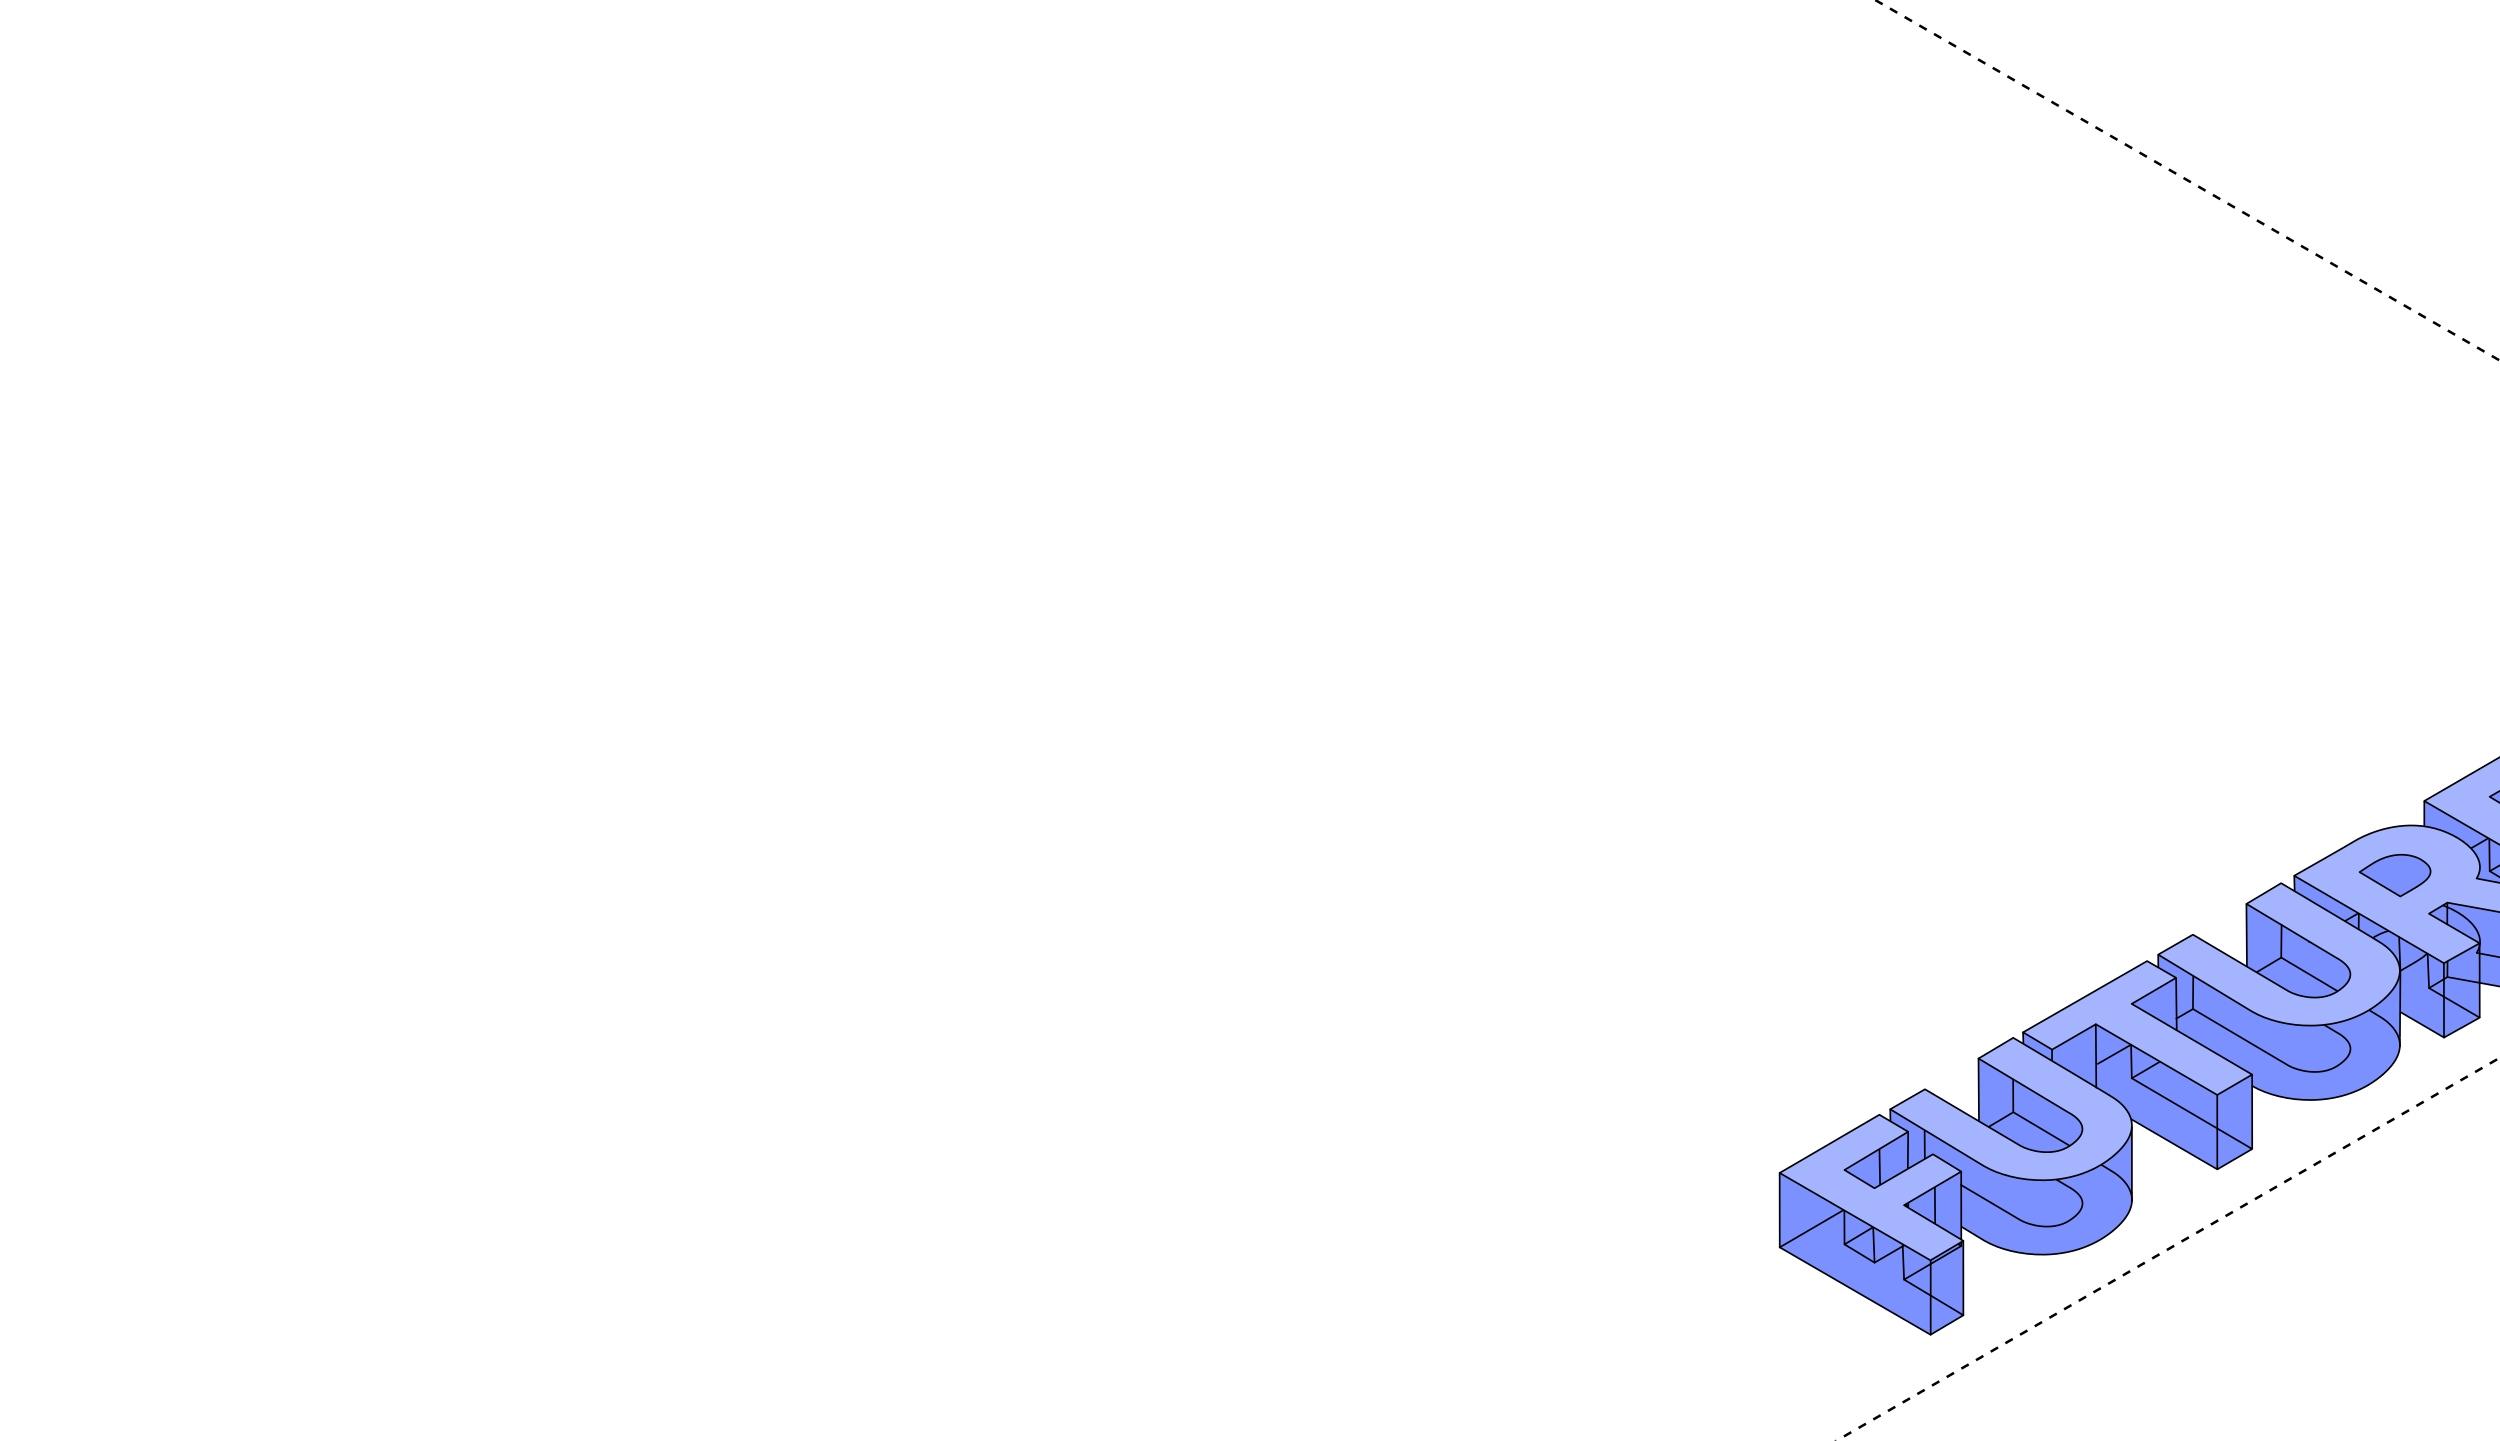 <?xml version="1.0" encoding="UTF-8"?> <svg xmlns="http://www.w3.org/2000/svg" width="590" height="340" viewBox="0 0 590 340" fill="none"><g clip-path="url(#clip0_7683_2031)"><path d="M779.852 140.016L274.004 432.033" stroke="black" stroke-width="0.6" stroke-linejoin="round" stroke-dasharray="2 2"></path><path d="M304 -79.984L809.848 212.033" stroke="black" stroke-width="0.6" stroke-linejoin="round" stroke-dasharray="2 2"></path><path d="M420 276.816L420.018 294.375L455.642 314.978L463.363 310.399L463.349 292.844L462.85 292.519L462.842 276.497L442.383 280.427L450.251 275.683L450.333 267.102L420 276.816Z" fill="#7B91FF"></path><path d="M446.138 264.513L446.102 261.785L467.576 271.959L467.03 264.466L466.927 249.809L490.595 257.812L503.132 265.995L503.13 283.512L502.843 285.05L501.812 287.156L499.876 289.432L497.767 291.141L496.226 292.339L493.281 293.793L490.35 295.039L487.43 295.467L485.413 295.975L482.654 296.066L479.944 296.076L474.86 295.472L471.206 294.398L468.294 292.789L465.082 290.89L461.86 288.899L450.228 282.056L446.138 264.513Z" fill="#7B91FF"></path><path d="M477.445 243.63L477.492 249.338L503.641 264.442L515.435 271.342L523.285 275.97L531.526 271.164L531.507 253.606L513.707 243.03L513.558 230.77L494.838 236.84L477.445 243.63Z" fill="#7B91FF"></path><path d="M509.336 225.297C509.336 225.297 509.604 235.868 509.646 236.501C509.689 237.135 510.785 243.47 510.785 243.47L531.529 256.301L537.162 258.718L541.308 259.447L544.867 259.64L548.759 259.513L554.725 258.105L558.57 256.425L562.436 253.765L565.583 250.128L566.211 247.982L566.357 245.246L566.491 229.122L530.161 213.32L530.285 228.086L515.218 225.861L509.336 225.297Z" fill="#7B91FF"></path><path d="M541.441 206.675L541.438 214.058L566.425 238.785L576.786 244.865L585.216 240.166L585.255 231.861L596.013 233.91L604.899 228.744L604.875 211.189L575.052 208.997C575.052 208.997 574.529 200.706 573.919 200.27C573.308 199.833 550.288 204.72 550.855 204.939C551.422 205.157 541.441 206.675 541.441 206.675Z" fill="#7B91FF"></path><path d="M572.132 189.041L571.93 200.007L597.479 220.139L604.895 225.567L607.65 227.19L631.531 213.443L631.513 195.885L619.13 199.301L615.961 196.67L615.859 188.276L603.216 187.732L603.151 179.043L588.894 181.975L572.132 189.041Z" fill="#7B91FF"></path><path d="M463.025 310.203L463.36 310.404L461.844 311.303" stroke="black" stroke-width="0.4" stroke-miterlimit="10" stroke-linecap="round" stroke-linejoin="round"></path><path d="M420.016 294.374L443.548 280.633L450.349 284.659L435.31 293.67L442.398 297.984L456.192 289.964L462.857 294.054L449.37 301.99L463.03 310.2" stroke="black" stroke-width="0.4" stroke-miterlimit="10" stroke-linecap="round" stroke-linejoin="round"></path><path d="M461.849 311.301L455.605 314.999L420.016 294.375" stroke="black" stroke-width="0.4" stroke-miterlimit="10" stroke-linejoin="round"></path><path d="M502.761 281.109C503.683 283.512 503.249 286.781 498.423 290.667C488.967 298.284 475.235 296.821 468.293 292.791L462.875 289.506" stroke="black" stroke-width="0.4" stroke-miterlimit="10" stroke-linejoin="round"></path><path d="M462.797 279.649C468.815 283.21 475.977 287.448 476.883 287.99C478.478 288.943 484.23 290.806 488.498 287.981C492.766 285.156 492.318 282.339 488.055 280.032L466.945 267.369L475.137 262.484C475.137 262.484 497.59 275.817 499.033 276.81C499.739 277.296 501.876 278.802 502.762 281.109" stroke="black" stroke-width="0.4" stroke-miterlimit="10" stroke-linecap="round" stroke-linejoin="round"></path><path d="M527.04 253.577L512.688 244.875" stroke="black" stroke-width="0.4" stroke-miterlimit="10" stroke-linejoin="round"></path><path d="M566.072 244.844C566.881 247.224 566.328 250.41 561.653 254.176C552.197 261.792 538.464 260.33 531.522 256.3L531.5 256.286" stroke="black" stroke-width="0.4" stroke-miterlimit="10" stroke-linejoin="round"></path><path d="M513.602 240.404L517.541 238.135C517.541 238.135 538.522 250.544 540.116 251.497C541.711 252.45 547.462 254.314 551.731 251.489C555.999 248.664 555.55 245.847 551.288 243.54L530.178 230.876L538.37 225.992C538.37 225.992 560.822 239.325 562.265 240.317C562.994 240.819 565.248 242.409 566.077 244.842" stroke="black" stroke-width="0.4" stroke-miterlimit="10" stroke-linecap="round" stroke-linejoin="round"></path><path d="M530.961 270.836L531.52 271.164L523.28 275.97L494.63 259.285L490.484 261.687" stroke="black" stroke-width="0.4" stroke-miterlimit="10" stroke-linejoin="round"></path><path d="M495.078 251.067L506.734 244.371L513.576 248.329L503.098 254.474L530.966 270.837" stroke="black" stroke-width="0.4" stroke-miterlimit="10" stroke-linecap="round" stroke-linejoin="round"></path><path d="M544.906 222.266C548.761 220.065 554.611 216.717 555.677 216.054C557.292 215.051 563.87 211.633 571.693 212.509C579.516 213.386 587.959 219.422 584.491 224.89L604.897 228.744L596.01 233.91L577.586 230.59L573.254 233.197L585.213 240.166L576.784 244.865L566.494 238.854" stroke="black" stroke-width="0.4" stroke-miterlimit="10" stroke-linecap="round" stroke-linejoin="round"></path><path d="M556.875 223.382L566.482 229.12C566.482 229.12 571.013 226.546 571.665 226.004C572.317 225.462 575.931 223.124 571.358 220.405C571.358 220.405 566.184 217.112 559.305 221.781L556.875 223.382Z" stroke="black" stroke-width="0.4" stroke-miterlimit="10" stroke-linecap="round" stroke-linejoin="round"></path><path d="M579.859 202.122L596.322 192.559L603.171 196.601L587.576 205.601L594.987 210.065L609.32 201.627L615.879 205.834L605.257 212.028" stroke="black" stroke-width="0.4" stroke-miterlimit="10" stroke-linecap="round" stroke-linejoin="round"></path><path d="M484.291 247.707L484.281 250.238" stroke="black" stroke-width="0.4" stroke-miterlimit="10" stroke-linecap="round" stroke-linejoin="round"></path><path d="M477.445 243.629L477.516 246.218" stroke="black" stroke-width="0.4" stroke-miterlimit="10" stroke-linecap="round" stroke-linejoin="round"></path><path d="M443.555 271.227L443.704 279.718" stroke="black" stroke-width="0.4" stroke-miterlimit="10" stroke-linecap="round" stroke-linejoin="round"></path><path d="M456.633 280.188L456.699 288.85" stroke="black" stroke-width="0.4" stroke-miterlimit="10" stroke-linecap="round" stroke-linejoin="round"></path><path d="M442.401 297.989L442.062 289.398" stroke="black" stroke-width="0.4" stroke-miterlimit="10" stroke-linecap="round" stroke-linejoin="round"></path><path d="M435.309 293.673L435.273 285.906" stroke="black" stroke-width="0.4" stroke-miterlimit="10" stroke-linecap="round" stroke-linejoin="round"></path><path d="M449.368 301.988L449.031 293.656" stroke="black" stroke-width="0.4" stroke-miterlimit="10" stroke-linecap="round" stroke-linejoin="round"></path><path d="M587.571 205.602L587.484 198.082" stroke="black" stroke-width="0.4" stroke-miterlimit="10" stroke-linecap="round" stroke-linejoin="round"></path><path d="M463.344 292.844L463.361 310.402" stroke="black" stroke-width="0.4" stroke-miterlimit="10" stroke-linecap="round" stroke-linejoin="round"></path><path d="M455.646 297.406L455.641 314.978" stroke="black" stroke-width="0.4" stroke-miterlimit="10" stroke-linecap="round" stroke-linejoin="round"></path><path d="M420 276.812L420.018 294.371" stroke="black" stroke-width="0.4" stroke-miterlimit="10" stroke-linecap="round" stroke-linejoin="round"></path><path d="M450.332 267.102L450.25 275.683" stroke="black" stroke-width="0.4" stroke-miterlimit="10" stroke-linecap="round" stroke-linejoin="round"></path><path d="M462.844 276.5L462.861 294.059" stroke="black" stroke-width="0.4" stroke-miterlimit="10" stroke-linecap="round" stroke-linejoin="round"></path><path d="M450.352 284.663L450.359 283.875" stroke="black" stroke-width="0.4" stroke-miterlimit="10" stroke-linecap="round" stroke-linejoin="round"></path><path d="M446.102 261.785L446.138 264.514" stroke="black" stroke-width="0.4" stroke-miterlimit="10" stroke-linecap="round" stroke-linejoin="round"></path><path d="M454.211 266.781L454.263 273.347" stroke="black" stroke-width="0.4" stroke-miterlimit="10" stroke-linecap="round" stroke-linejoin="round"></path><path d="M503.133 281.547V283.513" stroke="black" stroke-width="0.4" stroke-miterlimit="10" stroke-linecap="round" stroke-linejoin="round"></path><path d="M503.134 266L503.133 281.55" stroke="black" stroke-width="0.4" stroke-miterlimit="10" stroke-linecap="round" stroke-linejoin="round"></path><path d="M475.138 262.481L475.102 254.793" stroke="black" stroke-width="0.4" stroke-miterlimit="10" stroke-linecap="round" stroke-linejoin="round"></path><path d="M466.93 249.809L467.033 264.466" stroke="black" stroke-width="0.4" stroke-miterlimit="10" stroke-linecap="round" stroke-linejoin="round"></path><path d="M420 276.819L443.532 263.078L450.333 267.105L435.294 276.116L442.383 280.43L456.176 272.41L462.842 276.499L449.354 284.435L463.349 292.847L455.59 297.443L420 276.819Z" fill="#A4B4FF" stroke="black" stroke-width="0.4" stroke-miterlimit="10" stroke-linejoin="round"></path><path d="M446.102 261.786L454.291 257.068C454.291 257.068 475.27 269.478 476.865 270.431C478.459 271.384 484.211 273.247 488.48 270.423C492.747 267.598 492.299 264.78 488.037 262.474L466.927 249.81L475.119 244.926C475.119 244.926 497.572 258.258 499.014 259.251C500.457 260.243 507.862 265.492 498.406 273.108C488.95 280.725 475.218 279.262 468.276 275.232L446.102 261.786Z" fill="#A4B4FF" stroke="black" stroke-width="0.4" stroke-miterlimit="10" stroke-linejoin="round"></path><path d="M509.336 225.294L517.525 220.576C517.525 220.576 538.505 232.985 540.1 233.938C541.694 234.891 547.446 236.756 551.714 233.931C555.982 231.105 555.533 228.288 551.272 225.981L530.161 213.318L538.353 208.434C538.353 208.434 560.806 221.766 562.249 222.759C563.691 223.751 571.098 229 561.641 236.617C552.185 244.233 538.453 242.77 531.511 238.741L509.336 225.294Z" fill="#A4B4FF" stroke="black" stroke-width="0.4" stroke-miterlimit="10" stroke-linejoin="round"></path><path d="M484.296 247.708L477.445 243.63L506.715 226.812L513.558 230.77L503.08 236.915L531.507 253.606L523.267 258.413L494.617 241.728L484.296 247.708Z" fill="#A4B4FF" stroke="black" stroke-width="0.4" stroke-miterlimit="10" stroke-linejoin="round"></path><path d="M603.792 211.824L604.88 211.192L584.475 207.323C587.943 201.855 579.506 195.827 571.683 194.95C563.861 194.074 557.285 197.506 555.67 198.509C554.054 199.513 541.445 206.678 541.445 206.678L576.766 227.314L585.191 222.609L573.235 215.635L577.578 213.031L596.002 216.351L603.792 211.824ZM573.223 206.917C572.732 207.673 571.934 208.217 571.659 208.445C571.008 208.987 566.481 211.574 566.481 211.574L556.863 205.818L559.297 204.218C562.736 201.883 565.759 201.542 567.913 201.781C570.066 202.021 571.349 202.856 571.349 202.856C573.998 204.431 573.901 205.875 573.223 206.917Z" fill="#A4B4FF" stroke="black" stroke-width="0.4" stroke-miterlimit="10" stroke-linejoin="round"></path><path d="M607.632 209.631L572.133 189.041L596.303 175L603.152 179.043L587.556 188.042L594.968 192.507L609.3 184.068L615.86 188.276L601.786 196.482L609.032 200.809L624.626 191.856L631.514 195.885L607.632 209.631Z" fill="#A4B4FF" stroke="black" stroke-width="0.4" stroke-miterlimit="10" stroke-linejoin="round"></path><path d="M523.266 258.41L523.284 275.968" stroke="black" stroke-width="0.4" stroke-miterlimit="10" stroke-linejoin="round"></path><path d="M531.508 253.605L531.526 271.164" stroke="black" stroke-width="0.4" stroke-miterlimit="10" stroke-linejoin="round"></path><path d="M509.336 225.297L509.359 228.317" stroke="black" stroke-width="0.4" stroke-miterlimit="10" stroke-linejoin="round"></path><path d="M517.539 238.137L517.607 230.402" stroke="black" stroke-width="0.4" stroke-miterlimit="10" stroke-linecap="round" stroke-linejoin="round"></path><path d="M530.156 213.32L530.28 228.086" stroke="black" stroke-width="0.4" stroke-miterlimit="10" stroke-linejoin="round"></path><path d="M538.367 225.996L538.456 218.277" stroke="black" stroke-width="0.4" stroke-miterlimit="10" stroke-linecap="round" stroke-linejoin="round"></path><path d="M566.389 244.891L566.375 247.071" stroke="black" stroke-width="0.4" stroke-miterlimit="10" stroke-linejoin="round"></path><path d="M566.43 238.789L566.391 244.895" stroke="black" stroke-width="0.4" stroke-miterlimit="10" stroke-linejoin="round"></path><path d="M566.492 229.121L566.43 238.786" stroke="black" stroke-width="0.4" stroke-miterlimit="10" stroke-linejoin="round"></path><path d="M541.445 206.676L541.538 210.327" stroke="black" stroke-width="0.4" stroke-miterlimit="10" stroke-linejoin="round"></path><path d="M576.79 244.866L576.766 227.312" stroke="black" stroke-width="0.4" stroke-miterlimit="10" stroke-linecap="round" stroke-linejoin="round"></path><path d="M585.217 240.169L585.188 222.609" stroke="black" stroke-width="0.4" stroke-miterlimit="10" stroke-linejoin="round"></path><path d="M513.562 230.77L513.711 243.03" stroke="black" stroke-width="0.4" stroke-miterlimit="10" stroke-linejoin="round"></path><path d="M494.617 241.727L494.72 256.692" stroke="black" stroke-width="0.4" stroke-miterlimit="10" stroke-linecap="round" stroke-linejoin="round"></path><path d="M503.103 254.47L502.938 246.57" stroke="black" stroke-width="0.4" stroke-miterlimit="10" stroke-linecap="round" stroke-linejoin="round"></path><path d="M572.133 189.039L572.139 194.862" stroke="black" stroke-width="0.4" stroke-miterlimit="10" stroke-linejoin="round"></path><path d="M577.572 213.031L577.555 218.157" stroke="black" stroke-width="0.4" stroke-miterlimit="10" stroke-linecap="round" stroke-linejoin="round"></path><path d="M577.586 230.589L577.617 226.938" stroke="black" stroke-width="0.4" stroke-miterlimit="10" stroke-linecap="round" stroke-linejoin="round"></path><path d="M566.195 221.156L566.49 229.12" stroke="black" stroke-width="0.4" stroke-miterlimit="10" stroke-linecap="round" stroke-linejoin="round"></path><path d="M573.26 233.2L572.93 225.273" stroke="black" stroke-width="0.4" stroke-miterlimit="10" stroke-linecap="round" stroke-linejoin="round"></path><path d="M556.686 215.656L556.648 219.149" stroke="black" stroke-width="0.4" stroke-miterlimit="10" stroke-linecap="round" stroke-linejoin="round"></path></g><defs><clipPath id="clip0_7683_2031"><rect width="590" height="340" rx="8" fill="white"></rect></clipPath></defs></svg> 